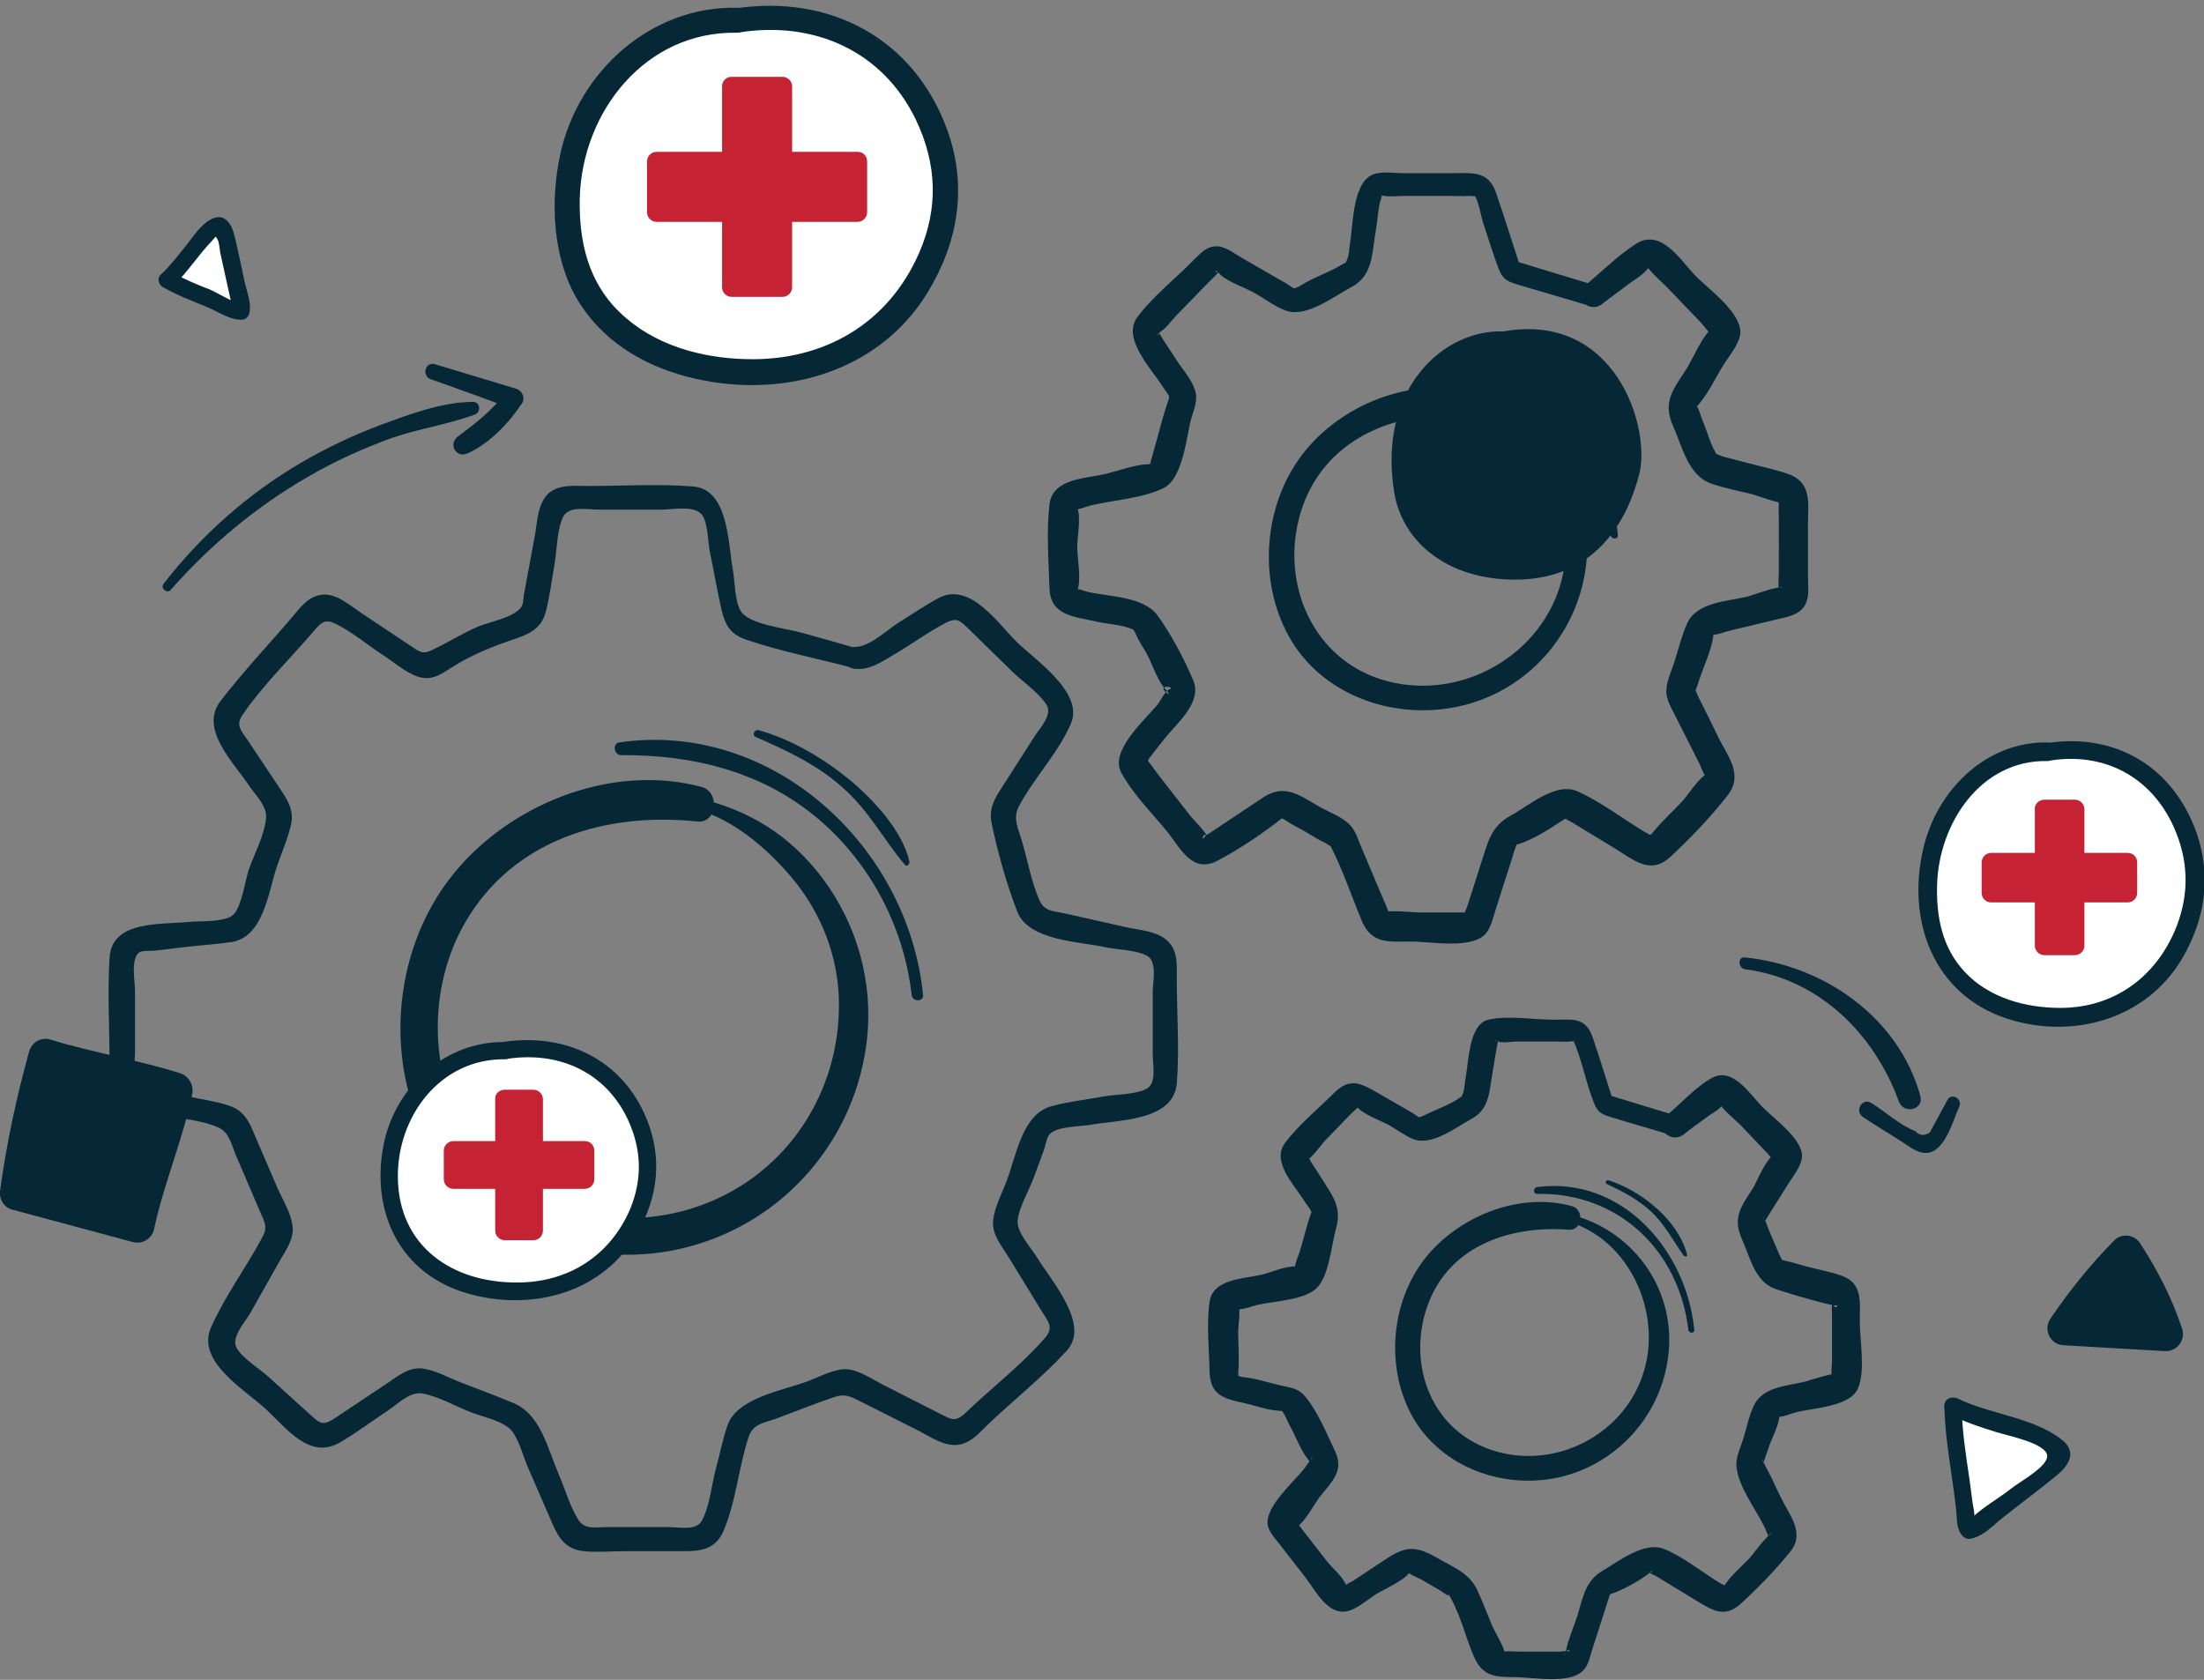 <?xml version="1.0" encoding="utf-8"?>
<!-- Generator: Adobe Illustrator 26.3.1, SVG Export Plug-In . SVG Version: 6.00 Build 0)  -->
<svg version="1.1" id="Layer_1" xmlns="http://www.w3.org/2000/svg" xmlns:xlink="http://www.w3.org/1999/xlink" x="0px" y="0px"
	 viewBox="0 0 484.7 369.5" style="enable-background:new 0 0 484.7 369.5;" xml:space="preserve">
<rect x="0" y="0" width="484.7" height="369.5" fill="#808080" stroke="none"/>
<style type="text/css">
	.st0{fill:#062836;}
	.st1{fill:#FFFFFF;}
	.st2{fill:#C52233;}
</style>
<path class="st0" d="M330.6,72.9c24.7-4.4,32.5,21.2,29.9,31.4c-1.6,6.1-7,23.2-27.3,23.2c-15.4,0-25-8.8-26.6-19.3
	C302.9,85.1,317.8,72.4,330.6,72.9"/>
<path class="st0" d="M0,262c1.4-10.3,3.6-20.6,6.4-30.7c0.6-2.1,2.7-3.3,4.8-2.6c8.7,2.7,19.8,4.6,28.5,7.4c1.8,0.6,2.9,2.5,2.6,4.4
	c-1.9,9.6-6.4,20.2-8.4,29.8c-0.4,2.1-2.6,3.5-4.7,2.9l-26.4-7.1C1,265.7-0.2,263.9,0,262z"/>
<path class="st0" d="M479.9,292.3c-2.1-6.5-5.6-13.3-9.3-18.9c-1.3-1.9-4.1-2.2-5.7-0.5c-5.2,5.3-9.9,11.1-14,17.2
	c-1.6,2.4,0,5.6,2.8,5.8c7.1,0.4,15.5,0.9,22.5,1.3C478.7,297.3,480.7,294.8,479.9,292.3L479.9,292.3z"/>
<g>
	<path class="st1" d="M429.5,309.4c5.7,3,15.8,5.2,21.5,8.2c1.2,0.6,2.5,1.6,2.4,2.9c-0.1,0.9-0.9,1.5-1.6,2.1l-17.9,14
		c-0.6,0.5-1.5,0.1-1.6-0.7C432,325.9,429.7,319.7,429.5,309.4L429.5,309.4z"/>
	<path class="st0" d="M428.5,311c3.4,1.7,6.9,2.9,10.5,4c2.5,0.8,10.8,2.4,11.2,5.1c0.4,2.4-6.2,5.9-8,7.4c-2.9,2.3-7.2,4.6-9.5,7.4
		c-0.6,0.7,1.6-1.4,1.4-1c0.3-0.7-0.2-2.6-0.3-3.4c-0.2-1.8-0.5-3.5-0.7-5.3c-0.8-5.3-1.6-10.5-1.7-15.9c-0.1-2.5-3.9-2.5-3.8,0
		c0.1,4.9,0.8,9.8,1.5,14.6c0.4,2.7,0.8,5.5,1.1,8.2c0.2,2,0,3.7,1.1,5.4c0.3,0.5,1,1,1.7,1c3-0.3,5.3-3,7.6-4.8
		c3.8-3,7.7-5.9,11.5-9c2.9-2.3,4.9-5.4,1.1-8.2c-6.3-4.8-15.6-5.4-22.7-8.9C428.3,306.6,426.3,309.9,428.5,311L428.5,311z"/>
</g>
<g>
	<path class="st1" d="M36.8,61.4c3-2.7,6.7-8.5,9.7-11.2c0.6-0.6,1.5-1.1,2.2-0.6c0.5,0.4,0.6,1.1,0.8,1.7l3.6,16.2
		c0.1,0.6-0.3,1-0.8,0.8C46.7,65.4,42.6,64.8,36.8,61.4z"/>
	<path class="st0" d="M38.2,62.8c3.1-3,5.4-6.7,8.4-9.8c1.1-1.2,0.7-1.1,1.2-0.4c0.4,0.6,0.5,2.1,0.6,2.8l1.8,8.2l0.7,3.1
		c0.1,0.7,0.1,1.6,0.2,1.2l1.3-1.3c-0.8,0.1-5.2-2.5-6.2-2.9c-2.9-1.1-5.7-2.3-8.4-3.8c-2.2-1.2-4.1,2.1-1.9,3.3
		c3,1.7,6.1,2.9,9.3,4.2c2.6,1,5.5,3.2,8.3,2.9c0.6-0.1,1.2-0.8,1.3-1.3c0.6-2.2-0.5-4.8-1-7c-0.7-3.3-1.4-6.7-2.2-10
		c-0.6-2.7-2.2-5.4-5.3-3.7c-2.1,1.1-3.8,3.7-5.2,5.5c-1.8,2.2-3.5,4.5-5.6,6.5C33.6,61.8,36.3,64.5,38.2,62.8L38.2,62.8z"/>
</g>
<path class="st0" d="M188,142.5c-4-1.2-8-2.3-12-3.4c-3.1-0.9-11.3-1.7-13.1-4.7c-1.3-2.1-1.3-6.5-1.7-8.9
	c-1.1-5.8-0.9-17.9-8.8-18.5c-7.6-0.6-15.6-0.1-23.2-0.1c-2.7,0-6-0.4-8.3,1.4c-2.6,2.1-2.7,6.1-3.2,9.1l-2.5,13.5
	c-0.1,0.7-0.1,1.9-0.5,2.5c-1.4,2.4-7.2,3.4-9.5,4.4c-3.3,1.4-6.3,3.3-9.6,4.9c-2.5,1.3-3,0.9-5.1-0.5l-11.1-7.4
	c-2.4-1.6-5.4-4.3-8.5-4s-4.8,2.8-6.7,5c-5.2,6.1-10.8,12-15.7,18.4c-4.8,6.2,3,13.6,6.4,18.8c1.4,2,3.9,4.4,3.6,7
	c-0.3,3.6-2.6,7.9-3.8,11.3c-0.8,2.5-1.5,7.7-3.2,9.7s-7.6,1.5-10.1,1.8c-6,0.6-16.8-0.4-17.3,7.8c-0.5,7.8,0,15.7,0,23.5
	c0,3.1-0.2,6.3,2.6,8.4c2.5,1.9,6.4,2.1,9.4,2.8c3.7,0.8,8.4,1.1,11.9,2.7c2.3,1,2.8,3.4,3.7,5.7l5.4,12.6c1.2,2.8,1.9,3.6,0.4,6.2
	c-3.5,6.5-8.1,12.7-11.1,19.5c-3.3,7.4,7.3,13.6,11.9,17.8c4.7,4.3,9.8,11.5,16.6,7.4c3.6-2.1,7-4.7,10.5-7c2.1-1.4,4.7-4.1,7.4-3.7
	c3.6,0.6,7.5,2.9,10.9,4.2c2.6,1,7.2,1.9,8.9,4.1s2.5,5.8,3.6,8.2l5.3,12.2c1.4,3.2,3,5.6,6.9,6c2.9,0.3,5.9,0,8.8,0h13.4
	c3.6,0,6.7-0.5,8.4-4.2c2.9-6.6,3.4-14.3,5.7-21.1c1-2.8,3.4-2.9,6.1-3.9c4.1-1.5,8.2-3.2,12.4-4.6c2.8-1,3.8-0.2,6.5,1.1l12.5,6.3
	c2.5,1.3,5.5,3.4,8.5,3s4.9-2.9,6.8-4.7c5.6-5.3,11.9-10.3,17.1-16s-3.2-15.1-6.4-20.3c-1.3-2.2-4.6-5.6-4.4-8.3s2.4-6.5,3.4-9.1
	l2.4-6.5c0.3-0.8,0.6-2.9,1.3-3.5c1.8-1.7,6.8-1.6,9-2c6.1-1.1,18.2-0.8,18.9-9.1c0.6-7.6,0-15.4,0-23c0-3,0.3-6.2-2.1-8.4
	c-2.3-2.1-6-2.3-8.8-2.9l-13.8-3.1c-2.7-0.6-4.5-0.4-5.6-3.1c-1.7-3.9-2.5-8.5-3.7-12.6c-0.8-2.8-2.1-5.1-0.8-7.7
	c3.3-6.3,8.7-11.8,11.5-18.3c3-6.9-8-14.1-12.1-18.2s-10.1-13-16.9-9.5c-3,1.6-5.9,3.6-8.8,5.4c-2.6,1.6-6.5,5.5-9.8,5.4
	s-3,4.5,0,4.8c3.4,0.4,6.1-1.6,9-3.3c3.6-2.1,7.1-4.7,10.9-6.7c2.8-1.5,3.4-0.5,5.6,1.6l9.4,9.2c2.2,2.1,5.8,4.6,7.4,7.2
	c1.3,2.3-1.7,5.2-2.9,7.2l-6.9,10.8c-1.7,2.6-3,4.7-2.3,8.1c1.3,6.3,3.3,13.3,5.6,19.3c2.5,6.5,13.9,6.6,19.7,7.9
	c2.3,0.5,7.1,0.6,9.1,2s1,5.8,1,7.9v13.6c0,2.2,0.9,6.2-1.2,7.5c-2.3,1.4-7.2,1.3-9.8,1.8c-3.7,0.7-7.5,1.1-11.2,2.1
	c-6.5,1.7-7.8,10.9-9.9,16.4c-1,2.7-2.7,5.8-3,8.8s1.9,5.6,3.4,8l7.1,11.6c1.5,2.5,3,3.8,0.9,6.2c-5.2,6-11.9,11.1-17.6,16.6
	c-2.2,2-3,1.3-5.6,0l-12-6.1c-2.4-1.2-5.4-3.3-8.1-3.6s-6.2,1.6-8.8,2.6c-5.3,2-15.6,3.6-17.7,9.7c-1.1,3.1-1.7,6.5-2.6,9.7
	c-0.9,3.4-1.3,8-3,11.2c-1.2,2.4-4.9,1.5-7.3,1.5h-13.7c-2.5,0-4.8,0.6-6.2-1.6c-1.9-3-3-7-4.4-10.2c-2.4-5.6-3.9-13-9.9-15.5
	c-3.8-1.6-7.7-3-11.5-4.5c-2.7-1-5.7-2.8-8.7-3.1c-3.1-0.3-5.7,2.1-8.2,3.7l-10.5,7c-2.4,1.6-3.2,1.9-5.4-0.2
	c-3.2-2.9-6.4-5.8-9.6-8.7c-1.9-1.7-5.8-4.1-7-6.4s1.9-5.6,3-7.5l6.6-11.7c1.4-2.4,3.2-4.9,2.7-7.8c-0.4-2.7-2.1-5.5-3.2-7.9
	l-5.2-12.1c-1.2-2.9-2.3-5.1-5.5-6.2c-3-1-6.3-1.4-9.3-2.1c-2.8-0.6-7.5-0.8-10.1-2.2c-2.2-1.3-1.3-5.4-1.3-7.6v-13.3
	c0-2-1-7.1,0.9-8.5c0.7-0.5,2.7-0.3,3.5-0.4l6.7-0.8c3.4-0.4,6.8-0.6,10.2-1.1c7-1.2,8-11,9.9-16.6c1-3,2.4-6.1,3.1-9.2
	c0.7-3.1-0.7-5.4-2.4-7.9l-7.2-10.8c-1.6-2.3-2.6-3.3-0.9-5.7c4.5-6.5,10.5-12.3,15.6-18.3c1.7-2,2.5-2.6,4.9-1.4
	c3.6,1.8,7,4.7,10.4,6.9c2.3,1.5,4.8,3.7,7.4,4.6c3,1,4.9-0.3,7.4-1.9c3.4-2.2,7.2-3.9,11-5.3c4.1-1.6,8.5-2.1,9.8-6.9
	c0.9-3.5,1.4-7.3,2-10.9c0.5-2.9,0.5-7.6,1.9-10.2c1.3-2.4,5.4-1.5,7.7-1.5c4.6,0,9.2,0,13.8,0c2.3,0,7.6-1.1,9.1,1.3
	c1.2,1.9,1.2,5.8,1.6,7.9c0.9,4.3,1.6,8.6,2.6,12.9c0.8,3.3,1.9,5.3,5.4,6.5c7.6,2.6,15.6,4.1,23.4,6.2
	C189.5,147.3,190.6,143.3,188,142.5L188,142.5z"/>
<path class="st0" d="M350.9,62.8l-18.1-5.5l1.6,1.6c-1.8-5.5-3.5-11-5.4-16.5c-1.7-5-5.4-4.3-9.9-4.3l-10.4,0
	c-1.9,0-4.3-0.4-6.2,0.1c-5.1,1.2-4.9,11.3-5.6,15.2c-0.2,1.2-0.2,3-0.8,4c-0.4,0.8,0.4,0-1,0.8c-2.9,1.8-6.3,2.8-9.2,4.7
	c-1.1,0.7-2.1,0.4-0.7,0.8c-0.8-0.2-1.7-1-2.4-1.4l-9.4-5.4c-1.6-0.9-3.5-2.5-5.5-2.7c-2.5-0.2-3.8,1.5-5.4,3c-4,4.1-9,8-12.4,12.6
	s3,11.2,5.5,15.1c0.5,0.8,1.3,1.7,1.6,2.5c-0.2-0.5,0.1-0.2-0.4,1.1c-1.2,3.4-2,7-3,10.4c-0.3,1.1-0.6,2.1-0.9,3.2
	c-0.2,0.8,1.2-0.1-0.3,0c-3.1,0.1-6.7,1.5-9.7,2.2c-4.4,1-11.4,1-12.1,6.6c-0.7,5.9-0.2,12.5,0,18.5s5.3,6.2,10.2,7.3
	c2.5,0.6,6.1,0.7,8.4,1.9c-0.5-0.2-0.2-0.4,0.4,0.9c0.6,1.5,1.6,2.9,2.4,4.3c1.2,2.2,2.5,6.5,4.5,8.2c0.2,0.2,0.2,0.7,0.5,0.9
	c-3.7-2.6,1.7-1.8,0-1.3c-0.8,0.2-2,2.5-2.5,3.2c-2.7,3.4-10.8,10.3-8.1,15.2s7,9.1,10.3,13.2c2.8,3.6,5.4,8.9,10.7,6.2
	c5-2.6,10.3-6.2,14.7-9.7c0.6-0.5-1.6-0.6-0.9,0c0.4,0.3,1,0.5,1.4,0.8c1.3,0.9,2.8,1.6,4.2,2.4s2.7,1.7,4.2,2.4
	c0.5,0.2,0.9,0.6,1.4,0.8c0.9,0.4-0.8-1.6-0.2-0.4c2.8,5.3,4.8,11.4,7.1,16.9c2.2,5.2,6.1,4.5,11,4.5c4.1,0,13.3,1.8,16.3-1.8
	c1.2-1.5,1.6-3.7,2.2-5.5l3.5-10.9c0.3-1,0.6-2.1,1-3.1c0.2-0.4-1.1,0.4,0.7-0.2c3-1,6.7-3.3,9.2-5c2.1-1.5,1.4,0,0.3-0.9
	c0.6,0.5,1.5,0.9,2.2,1.3l9.2,5.6c4.1,2.5,7.8,5.9,12.1,2c4.4-4,9-8.9,12.7-13.6s-0.1-8.8-2.2-13.2c-1.4-2.9-2.8-5.8-4.3-8.7
	c-0.3-0.6-0.8-2.4-0.8-1.2c0,1.3,1-2.2,1.2-2.7c1-2.9,2.6-6.3,3-9.4c0.3-2-0.6-0.2-0.1-0.2c1,0.1,2.8-0.7,3.8-0.9l10-2.4
	c2.4-0.6,5.2-0.9,6.5-3.3c1-1.8,0.6-4.2,0.6-6.2v-11.2c0-4.9,1-9.5-4.5-11.4c-2.9-1-6-1.6-8.9-2.4l-5-1.3c-1.2-0.3-2.2-1.1-1.3-0.1
	c-1.6-1.9-2.4-5.4-3.4-7.7c-0.4-0.9-1-3.3-1.7-3.9c0.9,0.7-0.7,1.8,0.8,0.1c2.2-2.5,3.8-6.1,5.6-8.9c1.2-1.9,3.1-4.1,3.5-6.4
	c0.6-4.7-7.1-10.1-9.9-13c-3.4-3.6-7.6-10.5-13.1-6.9c-4.1,2.6-7.6,6.3-11.4,9.3c-2.8,2.2,1.2,6.1,4,3.9c1.5-1.2,3.9-2.9,5.7-4.3
	c1.3-1,3-1.9,4-3.1c1.7-1.8,0.8,0.2,0-1.2c1.2,1.9,3.5,3.7,5,5.3l7.2,7.5c0.5,0.5,1.7,2.4,2.4,2.5c0.5,0.1,0.4-1.2-0.3-1
	c-1.5,0.5-4.3,6.8-5.2,8.2c-2.9,4.6-5.6,7.4-3.2,12.8c2.1,4.7,3.3,11,8.5,12.8c2.9,1,6,1.6,8.9,2.3c0.7,0.2,6.6,2.3,7,1.9l-1.1-1.5
	v0.4c-0.1,0.2,0,1.1,0,1.4c-0.1,1.2,0,2.5,0,3.7V126c0,0.9-0.2,2.5,0,3.4c0.8,2.7-0.5-1.2,0.9-0.1c-0.8-0.6-6.6,1.6-7.7,1.9
	c-4.5,1.1-11.3,1.2-13.4,6c-1.2,2.7-1.9,5.7-2.8,8.5c-0.7,2.2-2,4.7-1.7,7.1c0.3,1.9,1.5,3.7,2.3,5.4l5,9.9c0.3,0.7,0.9,2.4,1.5,2.9
	c0,0,0.3,0.8,0.4,0.8l0.2-1.9l-0.3,0.3c-1.6,0.3-4.4,4.7-5.5,5.9c-2.1,2.3-4.6,4.5-6.6,7c-0.2,0.3-1.3,1.1-1.3,1.4l1.7-0.2l-0.4-0.2
	c-0.1-0.3-1.5-0.9-1.8-1.1c-4.8-2.9-9.6-6.6-14.7-8.9c-4.7-2.2-10.6,3-14.6,5.2c-4.6,2.5-5.1,5.8-6.7,10.6l-3,9.4
	c-0.1,0.3-0.9,2-0.7,2.3c-0.4-0.7,2.6-0.9-0.7-0.9H312c-0.8,0-7-0.6-7.4,0l1.4,1.2l-0.2-0.4c0-0.3-0.5-1.1-0.6-1.3
	c-0.4-1.2-1-2.4-1.5-3.6l-4.3-10.2c-0.7-1.6-1.2-3.5-2.4-4.8c-1.6-1.8-4.3-2.8-6.4-3.9c-4.6-2.6-7.9-5.5-12.8-2.3l-7.5,5l-4.2,2.8
	c-0.2,0.2-1,0.5-1.1,0.8c-1,1.6-0.4-1.9,0.8,0.5c-0.8-1.7-2.7-3.5-3.9-4.9l-7.1-9.1c-0.2-0.3-3.1-4.3-3.3-4.2l0,2.1l0.3-0.4
	c0.3-0.1,0.9-1.1,1-1.3l3.2-4.1c2.8-3.5,8.5-8.1,6.4-13s-4.9-10.2-7.9-14.3s-10.9-4.1-15.3-5.1c-0.8-0.2-2.1-0.8-2.9-0.6
	c0.9-0.1-0.1,1.8,0.6,0.3c1-2.2,0-7.1,0-9.6c0-2.1,0.9-6.7,0-8.6c-0.7-1.6,0.1,0.4-0.6,0.3c0.9,0.2,2.6-0.6,3.5-0.8
	c5-1.2,11.7-1.6,16.2-3.9c4.2-2.2,4.9-11.3,6-15.3c0.6-2,1.5-4.1,0.8-6.2c-0.7-2.3-2.7-4.5-4-6.5c-1.4-2.2-2.9-4.3-4.2-6.6
	c0.8,1.4-0.9,1.2,0.7,0.2c1.3-0.8,2.4-2.5,3.4-3.5l6.9-7.1c0.8-0.8,1.8-1.7,2.5-2.6c0-0.1,0.2-0.3,0.3-0.3c-1.6,1.2-1.2-0.5-0.4,0.6
	c1.4,1.8,5.9,3.3,7.8,4.4c2.2,1.2,4.5,3,6.9,3.9c4.6,1.7,10.6-3.1,14.6-5.2c4.6-2.5,4.4-7.2,5.2-12c0.5-2.5,0.5-5.8,1.5-8.2
	c-0.2,0.6-1-0.1,0.6,0.2c1.3,0.2,2.9,0,4.2,0l10.4,0c1.2,0,2.5,0.1,3.7,0c1.3-0.1,2,0.5,1.1-0.6c1.2,1.5,1.6,4.8,2.2,6.6
	c1.1,3.3,2.1,6.6,3.3,9.8c1,2.8,2.2,3.1,5.3,4l14.9,4.4C352.5,68,353.7,63.7,350.9,62.8L350.9,62.8z"/>
<path class="st0" d="M153,178c8.1,2.1,15.7,8.6,21,14.9c6.6,7.8,10.4,17.5,10.5,27.7c0.2,19.7-11.4,37.5-30,44.4
	c-17.4,6.5-39.2,2.3-50.4-13.4c-9.9-13.9-10.3-34-1.8-48.7c10.6-18.3,31-24.3,51-22.2c4.4,0.5,5.1-6.5,1-7.6
	c-20.1-5.4-43.2,4.1-55.5,20.3c-12.6,16.5-14.3,40.8-4.1,58.9c11.1,19.6,35.7,27.6,56.9,21.9c21.3-5.7,36.8-24,39.1-45.9
	c1.3-12.5-2.3-25.1-9.8-35.1c-7-9.3-16-15-27.3-17.6C152.2,175.3,151.5,177.6,153,178L153,178L153,178z"/>
<path class="st0" d="M323.1,89.6c16.3,4.5,24.6,23.8,20,39.2c-5,16.4-23.2,25.8-39.5,20.6c-15.8-5.1-22.4-22.6-17.2-37.8
	c5.5-15.8,21.6-21.6,37-20.1c3,0.3,3.5-4.4,0.7-5.2c-13.7-3.6-29.4,2.7-37.8,13.8s-9.7,27.5-2.9,39.8c7.5,13.6,24.4,19,39,15.1
	s25.1-16.6,26.5-31.6c1.5-16.5-9.4-31.6-25.3-35.4C322.5,87.8,322.1,89.3,323.1,89.6L323.1,89.6L323.1,89.6z"/>
<path class="st0" d="M203,218.9c-3.2-32.6-33-60.5-66.8-55.6c-1.6,0.2-1.2,2.8,0.4,2.8c15.8-0.1,30.9,3.6,43.2,13.9
	c11.6,9.8,19,23.9,20.7,38.9C200.7,220.4,203.1,220.4,203,218.9L203,218.9L203,218.9z"/>
<path class="st0" d="M200,189.5c-1.6-6.9-8-13.7-13.3-18.1c-5.8-4.7-12.7-8.8-19.9-10.8c-0.9-0.2-1.5,1.1-0.6,1.5
	c7,3.1,13.6,6.1,19.4,11.4c5.5,4.9,8.7,11.1,13.3,16.6C199.3,190.8,200.1,190.2,200,189.5L200,189.5L200,189.5z"/>
<path class="st0" d="M355.8,117.7c-1.9-20.3-18.5-39.8-40.5-36.9c-1.1,0.1-1.2,1.8,0,1.8c20.8-0.3,36.6,14.6,38.9,35.1
	C354.3,118.7,355.9,118.7,355.8,117.7L355.8,117.7L355.8,117.7z"/>
<path class="st0" d="M353.9,98.3c-2.3-8.9-11.8-16.4-20.3-19.1c-0.6-0.2-1,0.7-0.4,1c4.2,2,8.1,4,11.5,7.2s5.6,7.4,8.4,11.3
	C353.4,99,354.1,98.8,353.9,98.3L353.9,98.3L353.9,98.3z"/>
<path class="st0" d="M368.6,245.4l-15.4-4.7l1.6,1.6c-1.5-4.6-2.9-9.3-4.5-14s-4.4-4-8.5-4c-4.5,0-10.2-1-14.5,0s-4.3,9.3-5,12.9
	c-0.2,1-0.2,2.6-0.7,3.6c-0.6,1.3,0.8-0.4-0.5,0.6c-2.2,1.6-5.2,2.6-7.6,3.8c-1.6,0.8-2.1,0.5-0.7,0.9c-0.7-0.2-1.4-0.8-2-1.2
	l-7.8-4.5c-3.8-2.2-6.2-3.4-9.6,0s-7.8,7-10.8,11s1.8,9,4,12.4c0.6,1,1.4,1.9,1.9,2.9c0.1,0.3,0.3-1.2-0.2,0.2
	c-1,2.8-1.6,5.7-2.5,8.5c-0.3,0.9-1,2.4-1,3.4c0,1.2,1-0.1,0.2-0.2c-2.2-0.2-5.5,1.3-7.6,1.8c-4,0.9-10.7,0.9-11.4,6
	c-0.7,4.8-0.1,10.3,0,15.1c0.1,5.3,2.9,6.1,7.5,7.1c2.4,0.5,5.2,1.6,7.7,1.7c1.5,0.1,0.8,0.2,0.6-0.1c0.8,0.9,1.3,2.4,1.9,3.5
	c1.3,2.3,2.4,5.5,4.1,7.5c2,2.4-0.5-0.6,1-0.6c-0.4,0-1.8,2.3-2.1,2.6c-2.2,2.8-8.6,8.3-7.9,12.3c0.3,1.6,1.8,3.1,2.7,4.3l5.6,7.2
	c2.5,3.3,5.4,9.3,10.4,7c1.7-0.8,3.4-2.2,4.9-3.2s6.8-3.3,7.6-5c0.4-0.9-1.1-0.8-0.5-0.1c0.7,0.8,2.3,1.3,3.2,1.8l3.6,2.1
	c1,0.5,3.2,2.5,1.8,0.4c2.8,4,4.1,9.9,6,14.3s4.5,4.6,9,4.6c3.8,0,12.1,1.7,15.1-1.5c1.2-1.2,1.5-3.2,2-4.7l3-9.3c0.3-1,0.6-2,1-3
	c0.2-0.7-1.3,0.7,0.1,0.2c2.5-0.8,6.3-2.9,8.3-4.5c1.9-1.6,0.2,0.7-0.3-0.6c0.2,0.5,1.7,1,2.1,1.3l8.2,5c3.7,2.2,6.5,4.4,10.3,0.9
	s7.7-7.5,10.9-11.5s-0.3-8-2.1-11.7c-1.2-2.4-2.3-5-3.6-7.3c-1-1.6-0.1-1.4-0.4-0.1c0.4-1.2,0.8-2.4,1.2-3.5c0.6-2,2.5-5.3,2.4-7.4
	c0-1.2-1.2,0-0.3,0.4c0.7,0.3,3.5-0.9,4.2-1c3.6-0.9,11.7-1.2,13.4-5.2s0.4-10.5,0.4-14.8s0.7-8.3-4-10c-2.6-0.9-5.4-1.4-8-2.1
	c-1.4-0.4-2.7-0.8-4.1-1.1c-0.4-0.1-0.7-0.2-1.1-0.3c-1.3-0.3,0.3,0.4,0.2,0.3c-1.1-2.3-2.1-4.7-3.1-7.1c-0.1-0.2-0.9-2.7-1.3-2.8
	c1.2,0.4-0.7,3.1,1.4-0.3l4.4-7c1.1-1.7,2.9-3.9,2.9-6c-0.1-3.9-6.4-8.3-8.8-10.8c-2.7-2.8-6.5-8.8-11-6.3c-3.7,2-6.9,5.8-10.3,8.5
	c-2.8,2.2,1.2,6.1,4,4c1.7-1.4,3.5-2.6,5.2-3.9c0.9-0.7,2.4-1.4,3.1-2.3c0,0,1-0.6,1-0.7c0-0.6-1.4-0.7-1.4-0.2
	c-0.1,0.8,3.9,4.2,4.5,4.8l6.2,6.5c0.2,0.2,1.3,1.7,1.6,1.7c0.5,0,0.6-1.7-0.4-1.3c-1.5,0.5-3.6,5.6-4.4,7
	c-2.6,4.1-4.7,6.5-2.5,11.4c1.8,4,2.8,9.3,7.3,10.9c1.3,0.5,13.4,4.2,13.8,3.6c-1.5,2.1-0.7-4.1-1.3-0.2c-0.1,0.9,0,2,0,2.9v9.5
	c0,0.9-0.3,2.6,0,3.5c-0.1-0.1,0,0.8,0,0.8c0.3,0.1,1.4-1.1,1.1-1.4c-0.3-0.4-6.4,1.5-7,1.7c-4.1,1-9.5,1.1-11.4,5.5
	c-1,2.2-1.5,4.7-2.2,7c-0.6,2-1.8,4.2-1.5,6.4c0.5,4.3,4.1,9,6,12.8c0.4,0.7,0.8,2.2,1.4,2.8c1.9,1.7-1.7-1.1,0.5-1.1
	c-1,0-4.3,4.6-5,5.4c-1.7,1.8-4,3.7-5.4,5.8c0,0.1-0.7,0.6-0.7,0.8l-0.2,0.2c-0.6,0.6,0,0.6,1.8-0.1c0-0.2-1.7-1-1.9-1.1
	c-4-2.4-8.2-5.9-12.5-7.6s-9.9,2.7-13.6,4.9s-4.2,5.9-5.4,9.8c-0.8,2.5-2,5.1-2.5,7.6c-0.6,3.5-0.3-1.3,1,0.3c-0.2-0.3-2,0-2.4,0
	h-8.9c-1,0-2.4-0.2-3.4,0c0,0-1,0-1,0c0,0.1,1,1.9,1.3,1c0.3-1.2-2.3-5.4-2.8-6.6c-1.1-2.6-2.1-5.3-3.3-7.9c-1.8-3.9-5.4-5.1-9-7.2
	c-4.4-2.5-6.6-2.6-10.9,0.2l-7.4,4.9c-0.5,0.3-1.9,0.9-2.1,1.4c-0.2,0.5,1.1,1.3,0.6-0.2c-0.5-1.8-3.1-4-4.3-5.5l-5.6-7.2
	c-0.2-0.2-1.3-2-1.5-2s-0.9,2.1,0.3,1.7c1.6-0.5,4.2-5.3,5.2-6.6c2.6-3.3,5.5-5.7,3.4-10.1c-1.8-3.8-4-9.2-6.9-12.4
	c-1.3-1.4-3-1.6-4.8-2c-2.8-0.6-5.9-1.7-8.7-1.9c-0.2,0-1.1-0.4-1.4-0.3l-0.2,0c-0.8-0.2-0.5,0.2,0.7,1.3c0.2-0.4,0-1.5,0-1.9
	c0.3-2.9,0-6.1,0-9c0-1.5,0.6-4.7,0-6.1c0.6,1.4-2.1,0.9,0,1.1c1.1,0.1,3.3-0.8,4.4-1c3.4-0.8,10.2-1,12.9-3.7s3.2-9.4,4.2-13
	c1.4-4.9-0.8-7.3-3.4-11.5l-2-3.1c-0.1-0.1-0.6-1.2-0.8-1.3l-0.1-0.2c-0.4-0.7-0.5-0.3-0.4,1.2c1.5-0.7,3.2-3.3,4.3-4.5l5.7-5.9
	c0.5-0.5,1.5-1.2,1.8-1.9c-0.5,0.8-1.7-0.8-0.4,0.5c1.7,1.7,4.9,2.8,7,3.9c1.7,1,3.6,2.4,5.4,3.1c4.1,1.5,9.4-2.7,12.9-4.6
	c3.9-2.2,3.7-6.2,4.5-10.4c0.4-2.3,0.7-4.6,1.2-6.9c-0.2,0.8-1.4-0.2,0,0.4c1,0.4,2.9,0,3.9,0l9,0c0.9,0,2,0.1,2.9,0
	c1.8-0.3,1.1,0.4,0.6-0.5c2,4.4,2.8,9.4,4.6,13.9c0.8,2,1.4,2.5,3.7,3.2c4.5,1.4,9.2,2.7,13.7,4.1
	C370.2,250.5,371.4,246.2,368.6,245.4L368.6,245.4z"/>
<path class="st0" d="M344.8,268.7c13.6,3.9,20.7,20.1,16.7,33c-4.2,14-19.8,21.9-33.6,17.2s-18.6-19.8-13.7-32.4s18.1-17,30.8-16
	c3,0.2,3.5-4.4,0.7-5.2c-11.7-3.2-25.1,2.3-32.4,11.6c-7.4,9.6-8.6,23.6-2.9,34.3c6.4,11.8,20.9,16.8,33.5,13.5
	c12.8-3.4,22-14.5,23.1-27.6c1.2-14.2-8.3-26.8-21.9-30C344.2,266.8,343.7,268.4,344.8,268.7L344.8,268.7L344.8,268.7z"/>
<path class="st0" d="M372.6,292.5c-1.7-17.4-15.8-33.8-34.5-31.4c-1,0.1-1,1.6,0,1.5c17.8-0.3,31.1,12.4,33.2,29.9
	C371.4,293.3,372.7,293.4,372.6,292.5L372.6,292.5z"/>
<path class="st0" d="M371,275.9c-2-7.6-10.1-14-17.3-16.3c-0.5-0.1-0.8,0.6-0.4,0.8c3.6,1.7,6.9,3.4,9.8,6.1s4.8,6.3,7.1,9.6
	C370.6,276.6,371.2,276.4,371,275.9L371,275.9L371,275.9z"/>
<path class="st0" d="M94.7,83.4c5.9,2.1,11.8,4.2,17.6,6.4l-1.3-3.2c-3,3.9-6.4,6.5-10.3,9.4c-2.2,1.7-0.4,4.9,2.2,3.7
	c4.8-2.2,9-6.6,11.9-11c0.8-1.2,0-2.8-1.3-3.2c-6-1.8-11.9-3.6-17.9-5.4C93.5,79.5,92.7,82.7,94.7,83.4L94.7,83.4L94.7,83.4z"/>
<path class="st0" d="M383.8,213.2c16.2,2.1,28.4,14.2,33.8,29.1c1.1,2.9,5.6,1.8,4.7-1.3c-4.8-17.3-21.3-28.7-38.6-30.4
	C382.1,210.4,382.2,213,383.8,213.2L383.8,213.2L383.8,213.2z"/>
<path class="st0" d="M428.3,241.9l-2.6,4.8l-1.3,2.4c-1.2,0.8-2.3,0.7-3.2-0.3c-3.4-1.3-6.6-4.3-9.7-6.2c-2-1.2-3.7,1.8-1.8,3.1
	c2.8,1.9,5.7,3.6,8.5,5.4c1.6,1,3.4,2.6,5.5,2.5c4.1-0.2,5.8-7.3,7.2-10.2C431.6,241.7,429.2,240.3,428.3,241.9L428.3,241.9
	L428.3,241.9z"/>
<path class="st0" d="M37.5,129.8c8.7-9.9,18.9-18.4,30.2-24.9c5.8-3.4,12-6.2,18.3-8.5c6-2.1,12.4-3,18.4-5.2
	c1.4-0.5,1.3-2.8-0.4-2.8c-6.8,0-14.1,2.8-20.4,5.1c-6.1,2.3-12,5.1-17.6,8.4c-11.7,6.9-21.8,15.9-30.1,26.6
	C35.3,129.5,36.8,130.6,37.5,129.8L37.5,129.8L37.5,129.8z"/>
<g>
	<path class="st1" d="M450.3,165.4c26.4-4.7,34.9,22.7,32,33.6c-1.7,6.5-7.5,24.8-29.3,24.9c-16.4,0-26.7-9.4-28.5-20.6
		C420.6,178.5,436.6,164.8,450.3,165.4"/>
	<path class="st0" d="M450.8,167.3c11.9-1.9,22.2,3.5,27.2,14.5c3.3,7.3,3.5,14.6,0.7,21.9c-4.3,11-13.6,18-25.6,18
		c-7.6,0-15.7-2.2-21-7.9c-5-5.3-6.3-12.2-6.1-19.2c0.4-13.5,9.6-27.5,24.3-27.2c2.6,0,2.6-4,0-4.1c-13.6-0.2-24.3,10.5-27.3,23.2
		c-3.8,15.9,2.1,32.3,18.5,37.6c14.4,4.6,30.4,0.1,38.3-13.1c5.1-8.6,6.6-18.1,3.3-27.7c-5.1-14.6-17.9-22.3-33.2-19.8
		C447.2,163.8,448.3,167.7,450.8,167.3L450.8,167.3L450.8,167.3z"/>
</g>
<path class="st2" d="M449.6,175.9h6.7c1.2,0,2.1,1,2.1,2.1v30c0,1.2-1,2.1-2.1,2.1h-6.7c-1.2,0-2.1-1-2.1-2.1v-30
	C447.4,176.9,448.4,175.9,449.6,175.9z"/>
<path class="st2" d="M470,189.7v6.7c0,1.2-1,2.1-2.1,2.1h-30c-1.2,0-2.1-1-2.1-2.1v-6.7c0-1.2,1-2.1,2.1-2.1h30
	C469.1,187.6,470,188.5,470,189.7z"/>
<g>
	<path class="st1" d="M162.1,4.4c37.4-6.2,49.3,30.1,45.3,44.5c-2.4,8.6-10.6,32.8-41.4,32.9c-23.3,0.1-37.8-12.4-40.4-27.3
		C120.1,21.7,142.8,3.7,162.1,4.4"/>
	<path class="st0" d="M162.8,7.1c16.3-2.5,31.3,4.1,38.6,19.2c4.7,9.8,5,19.6,0.7,29.4c-6.8,15.5-20.9,23.7-37.8,23.3
		c-10.1-0.2-20.6-3.1-28-10.3c-7-6.7-9-15.7-8.8-25.1C128,24.5,142,6.8,162.1,7.2c3.6,0.1,3.6-5.5,0-5.5c-19-0.4-35,14.1-38.9,32.3
		c-2.2,10.2-1.7,22.4,3.6,31.6c5.4,9.2,14.3,14.6,24.1,17.2c19.9,5.3,41.9-0.3,53-18.3c6.8-11.1,8.9-23.3,4.5-35.7
		c-7.3-20.4-26-30.2-47-26.9C157.8,2.3,159.3,7.6,162.8,7.1L162.8,7.1L162.8,7.1z"/>
</g>
<path class="st2" d="M160.9,16.9h11.2c1.2,0,2.1,1,2.1,2.1v44.2c0,1.2-1,2.1-2.1,2.1h-11.2c-1.2,0-2.1-1-2.1-2.1V19
	C158.8,17.8,159.7,16.9,160.9,16.9z"/>
<path class="st2" d="M190.7,35.5v11.2c0,1.2-1,2.1-2.1,2.1h-44.2c-1.2,0-2.1-1-2.1-2.1V35.5c0-1.2,1-2.1,2.1-2.1h44.2
	C189.8,33.4,190.7,34.3,190.7,35.5z"/>
<g>
	<path class="st1" d="M111.1,231.1c25.6-4.3,33.8,20.6,31,30.4c-1.6,5.9-7.2,22.5-28.3,22.5c-15.9,0-25.9-8.5-27.6-18.7
		C82.4,243,97.9,230.6,111.1,231.1"/>
	<path class="st0" d="M111.6,232.9c11.3-1.7,21.6,2.9,26.5,13.4c3,6.5,3.2,13,0.5,19.6c-4.4,10.3-13.6,16.2-24.8,16.2
		c-14.4,0.1-26.1-8-26.3-23c-0.2-13.5,9.3-26.3,23.6-26.1c2.4,0,2.4-3.8,0-3.8c-13.1-0.2-24.1,9.7-26.7,22.4
		c-3,14.9,3.5,28.6,18.4,32.9c13.5,3.9,28.7,0.3,36.5-11.9c4.9-7.6,6.5-16.2,3.5-24.9c-4.9-14.1-17.8-20.7-32.2-18.5
		C108.2,229.7,109.2,233.3,111.6,232.9L111.6,232.9L111.6,232.9z"/>
</g>
<path class="st2" d="M111,239.7h6.3c1.2,0,2.1,1,2.1,2.1v28.9c0,1.2-1,2.1-2.1,2.1H111c-1.2,0-2.1-1-2.1-2.1v-28.9
	C108.8,240.6,109.8,239.7,111,239.7z"/>
<path class="st2" d="M130.7,253.1v6.3c0,1.2-1,2.1-2.1,2.1H99.7c-1.2,0-2.1-1-2.1-2.1v-6.3c0-1.2,1-2.1,2.1-2.1h28.9
	C129.8,251,130.7,251.9,130.7,253.1z"/>
</svg>
